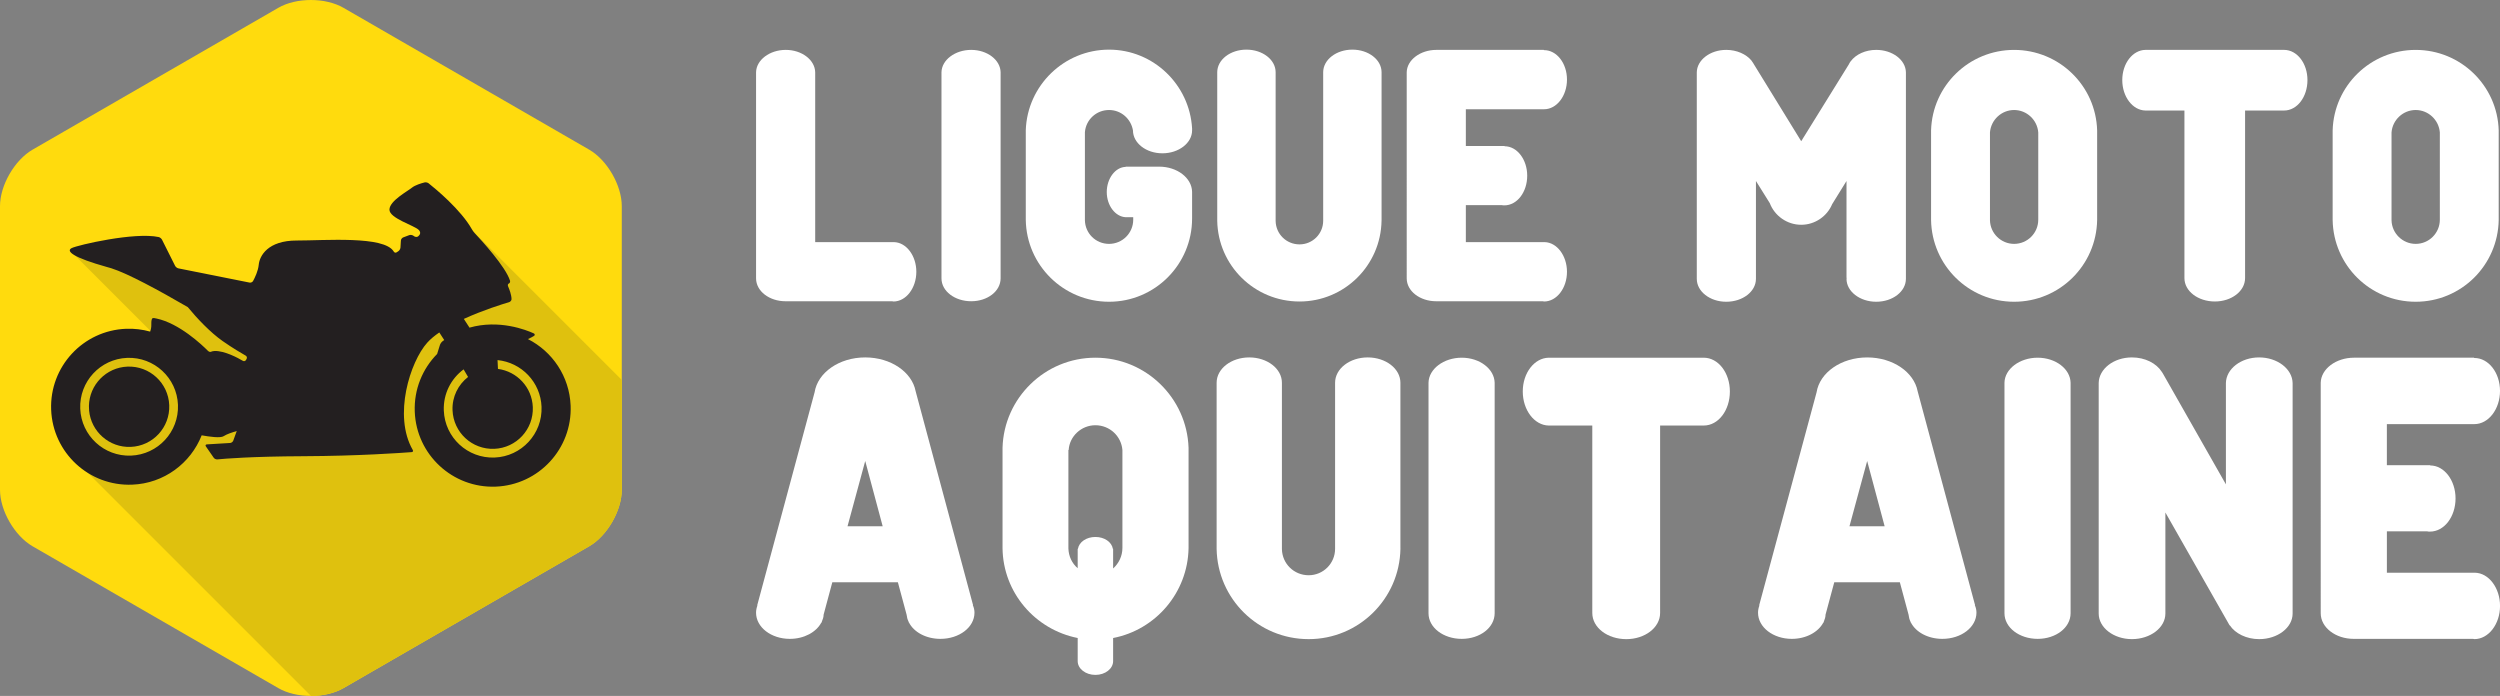 <?xml version="1.0" encoding="utf-8"?>
<!-- Generator: Adobe Illustrator 16.0.0, SVG Export Plug-In . SVG Version: 6.00 Build 0)  -->
<!DOCTYPE svg PUBLIC "-//W3C//DTD SVG 1.1//EN" "http://www.w3.org/Graphics/SVG/1.1/DTD/svg11.dtd">
<svg version="1.1" id="Calque_1" xmlns="http://www.w3.org/2000/svg" xmlns:xlink="http://www.w3.org/1999/xlink" x="0px" y="0px"
	 width="222.137px" height="61.836px" viewBox="0 0 222.137 61.836" enable-background="new 0 0 222.137 61.836"
	 xml:space="preserve">
<rect x="0" y="0" width="222.137" height="61.836" fill="#808080" stroke="none"/>
<path fill="#FFDB0D" d="M55.248,18.314v25.209c0,1.846-1.298,4.093-2.896,5.017L30.52,61.141c-0.796,0.461-1.842,0.695-2.89,0.695
	c-1.05,0-2.1-0.229-2.902-0.695L2.896,48.54C1.297,47.616,0,45.369,0,43.523V18.314c0-1.846,1.297-4.093,2.896-5.017L24.728,0.695
	c1.599-0.926,4.192-0.926,5.792,0l21.832,12.603C53.95,14.221,55.248,16.468,55.248,18.314z"/>
<path fill="#DFC10E" d="M55.248,33.761v9.763c0,1.846-1.298,4.093-2.896,5.017L30.52,61.141c-0.796,0.461-1.842,0.695-2.89,0.695
	L6.29,40.497c0,0-0.896-6.997,2.464-9.299c5.501-3.764,9.035,3.809,9.035,3.809l0.803-0.381L6.29,22.323l18.491,4.056l10.734-1.97
	l4.479-5.899L55.248,33.761z"/>
<g>
	<path fill="#231F20" d="M50.703,36.045c-0.101-2.604-1.625-4.813-3.793-5.915c0.228-0.107,0.417-0.204,0.544-0.286
		c0.096-0.062,0.075-0.176-0.029-0.223c-0.673-0.308-3.084-1.257-5.708-0.509l-0.503-0.776c1.699-0.776,3.438-1.316,4.016-1.485
		c0.109-0.033,0.222-0.149,0.222-0.264c0-0.379-0.191-0.878-0.307-1.145c-0.045-0.105-0.019-0.214,0.065-0.247
		c0.085-0.031,0.141-0.149,0.105-0.258c-0.386-1.241-2.563-3.612-3.145-4.23c-0.079-0.083-0.185-0.232-0.24-0.333
		c-0.978-1.74-3.222-3.591-3.844-4.085c-0.089-0.071-0.254-0.109-0.364-0.079c-0.294,0.074-0.84,0.238-1.123,0.468
		c-0.402,0.327-1.975,1.164-1.996,1.941c-0.021,0.777,2.229,1.416,2.606,1.814c0.236,0.25,0.087,0.453-0.059,0.571
		c-0.088,0.072-0.25,0.058-0.344-0.006l-0.085-0.059c-0.095-0.064-0.258-0.085-0.364-0.044l-0.531,0.2
		c-0.106,0.041-0.199,0.166-0.206,0.28L35.583,22c-0.007,0.113-0.09,0.257-0.186,0.319l-0.158,0.104
		c-0.096,0.062-0.197,0.022-0.256-0.076c-0.846-1.411-6.123-0.973-8.607-0.976c-2.588-0.003-3.312,1.371-3.385,2.15
		c-0.053,0.561-0.346,1.159-0.506,1.45c-0.055,0.1-0.195,0.161-0.307,0.138l-6.323-1.263c-0.112-0.022-0.245-0.123-0.296-0.226
		l-1.162-2.32c-0.052-0.102-0.182-0.212-0.293-0.236c-2.128-0.465-7.195,0.708-7.735,0.98c-0.547,0.275,0.157,0.847,3.129,1.68
		c0.11,0.03,0.289,0.079,0.398,0.113c1.462,0.466,4.184,1.938,6.79,3.452c0.805,0.983,2.004,2.253,3.099,3.018
		c0.881,0.615,1.697,1.096,2.048,1.294c0.1,0.057,0.137,0.184,0.08,0.283l-0.058,0.106c-0.057,0.099-0.179,0.13-0.277,0.071
		c-0.439-0.261-1.62-0.9-2.519-0.875c-0.114,0.003-0.26,0.044-0.324,0.074c-0.066,0.034-0.182-0.01-0.263-0.09
		c-0.544-0.549-2.551-2.442-4.567-2.868c-0.112-0.022-0.319-0.089-0.383,0.005c-0.047,0.069-0.083,0.211-0.076,0.485
		c0.009,0.304-0.041,0.518-0.107,0.672c-0.678-0.188-1.396-0.279-2.137-0.25c-3.825,0.149-6.805,3.369-6.657,7.194
		c0.149,3.827,3.37,6.806,7.194,6.657c2.834-0.107,5.203-1.906,6.181-4.385c0.673,0.123,1.669,0.266,1.952,0.076
		c0.279-0.185,0.795-0.354,1.169-0.453c-0.015,0.029-0.027,0.059-0.038,0.086l-0.278,0.766c-0.039,0.105-0.164,0.199-0.277,0.205
		l-2.065,0.125c-0.113,0.006-0.154,0.088-0.089,0.182l0.696,1.005c0.065,0.095,0.21,0.159,0.325,0.147
		c0.669-0.065,3.02-0.262,7.648-0.283c4.866-0.021,8.703-0.293,9.614-0.363c0.114-0.01,0.157-0.093,0.099-0.191
		c-1.762-3.06-0.225-7.85,1.284-9.532c0.285-0.317,0.653-0.622,1.074-0.91l0.437,0.674c-0.053,0.038-0.104,0.075-0.156,0.114
		c-0.091,0.068-0.19,0.216-0.226,0.325l-0.248,0.799c-1.296,1.313-2.065,3.14-1.988,5.13c0.147,3.825,3.37,6.805,7.193,6.658
		C47.87,43.091,50.851,39.871,50.703,36.045z M11.639,40.484c-2.398,0.092-4.417-1.777-4.51-4.176
		c-0.093-2.396,1.775-4.416,4.174-4.51c2.396-0.092,4.417,1.777,4.51,4.176C15.905,38.372,14.036,40.389,11.639,40.484z
		 M43.946,40.655c-2.399,0.092-4.418-1.775-4.511-4.173c-0.059-1.492,0.644-2.836,1.759-3.662l0.396,0.675
		c-0.877,0.683-1.428,1.761-1.38,2.956c0.076,1.971,1.735,3.506,3.705,3.43c1.971-0.076,3.504-1.734,3.428-3.705
		c-0.067-1.762-1.404-3.173-3.096-3.396c-0.015-0.241-0.031-0.531-0.039-0.784c2.125,0.21,3.826,1.958,3.911,4.151
		C48.212,38.542,46.343,40.561,43.946,40.655z"/>
	<path fill="#231F20" d="M11.332,32.575c-1.899,0.073-3.396,1.618-3.43,3.498c-0.001,0.114,0.005,0.298,0.016,0.413
		c0.18,1.869,1.791,3.296,3.691,3.223c1.971-0.076,3.505-1.734,3.429-3.705C14.961,34.033,13.302,32.5,11.332,32.575z"/>
</g>
<g>
	<g>
		<path fill="#FFFFFF" d="M79.385,26.79c-0.044,0-0.066-0.022-0.111-0.022h-9.479c-1.431,0-2.615-0.895-2.615-2.034v-0.067V6.422
			c0.021-1.096,1.208-1.989,2.638-1.989c1.431,0,2.593,0.894,2.616,1.989v15.092h6.998c1.095,0.022,1.989,1.206,1.989,2.637
			C81.419,25.604,80.503,26.79,79.385,26.79z"/>
		<path fill="#FFFFFF" d="M86.294,26.767c-1.453,0-2.639-0.895-2.639-2.034v-0.067V6.422c0.021-1.096,1.207-1.989,2.639-1.989
			c1.431,0,2.595,0.894,2.615,1.989v18.244v0.067C88.91,25.873,87.748,26.767,86.294,26.767z"/>
		<path fill="#FFFFFF" d="M100.669,11.587c-0.178-1.029-1.051-1.812-2.125-1.812c-1.141,0-2.057,0.873-2.145,1.968v0.179v7.601
			v0.044c0.021,1.163,0.959,2.103,2.145,2.103c1.187,0,2.148-0.962,2.148-2.147v-0.089V19.3h-0.672
			c-0.916-0.045-1.679-1.029-1.679-2.235c0-1.208,0.763-2.214,1.679-2.236v-0.022h2.727h0.246c1.609,0,2.906,1.007,2.93,2.236v1.967
			v0.402c0,4.092-3.309,7.4-7.379,7.4c-4.047,0-7.332-3.242-7.399-7.266v-7.981c0.135-3.958,3.397-7.154,7.399-7.154
			c3.937,0,7.154,3.107,7.379,6.998v0.179c0,1.118-1.186,2.034-2.639,2.034S100.669,12.706,100.669,11.587z"/>
		<path fill="#FFFFFF" d="M122.757,19.613c-0.067,3.98-3.309,7.177-7.289,7.177c-4.002,0-7.243-3.197-7.311-7.177V6.422
			c0-1.118,1.162-2.012,2.594-2.012c1.433,0,2.595,0.894,2.595,2.012v6.081v7.11v0.022c0.021,1.163,0.961,2.08,2.122,2.08
			c1.162,0,2.103-0.939,2.103-2.102v-0.089V6.422c0-1.118,1.162-2.012,2.594-2.012c1.431,0,2.594,0.894,2.594,2.012v13.057v0.022
			L122.757,19.613L122.757,19.613z"/>
		<path fill="#FFFFFF" d="M137.087,9.708h-6.84v3.265h3.443v0.022c1.117,0,2.01,1.186,2.01,2.616c0,1.453-0.893,2.637-2.033,2.637
			c-0.065,0-0.156,0-0.223-0.022h-3.197v3.288h6.998c1.094,0.022,1.988,1.206,1.988,2.637c0,1.454-0.916,2.639-2.033,2.639
			c-0.045,0-0.068-0.022-0.113-0.022h-9.479c-1.431,0-2.615-0.895-2.615-2.034v-0.067V6.422c0.021-1.096,1.207-1.989,2.639-1.989
			h0.224h9.324v0.022h0.021c1.117,0,2.033,1.163,2.033,2.616c0,1.453-0.916,2.637-2.033,2.637H137.087z"/>
		<path fill="#FFFFFF" d="M166.71,26.812c-1.453,0-2.639-0.917-2.639-2.034c0-0.045,0.023-0.067,0.023-0.089h-0.023v-8.607
			l-1.273,2.056c-0.446,1.073-1.521,1.834-2.75,1.834c-1.272,0-2.368-0.805-2.795-1.923l-1.229-1.967v8.607v0.089
			c0,1.117-1.164,2.034-2.64,2.034c-1.452,0-2.616-0.917-2.616-2.034v-0.089V6.422c0.022-1.096,1.186-1.989,2.616-1.989
			c0.938,0,1.767,0.379,2.234,0.938l0.045,0.067c0.09,0.113,0.135,0.202,0.203,0.314l4.18,6.796l4.226-6.818
			c0.045-0.09,0.09-0.179,0.158-0.27l0.021-0.022c0.447-0.603,1.297-1.005,2.258-1.005c1.453,0,2.615,0.894,2.64,1.989v18.266v0.089
			C169.349,25.895,168.185,26.812,166.71,26.812z"/>
		<path fill="#FFFFFF" d="M186.341,19.546c-0.067,4.024-3.332,7.266-7.379,7.266s-7.311-3.242-7.377-7.266v-7.958
			c0.111-3.98,3.375-7.154,7.377-7.154s7.267,3.174,7.379,7.154v0.223v7.601V19.546z M181.109,11.855v-0.089
			c-0.088-1.118-1.027-1.991-2.146-1.991c-1.116,0-2.057,0.873-2.145,1.991v0.156v7.601v0.044c0.021,1.163,0.981,2.103,2.145,2.103
			c1.187,0,2.146-0.962,2.146-2.147v-0.089v-7.422v-0.089V11.855z"/>
		<path fill="#FFFFFF" d="M199.486,9.821v14.8v0.089c0,1.162-1.207,2.079-2.682,2.079c-1.498,0-2.707-0.917-2.707-2.079v-0.089
			v-14.8h-3.466c-1.141-0.023-2.057-1.23-2.057-2.706c0-1.476,0.916-2.661,2.057-2.683h12.318c1.164,0,2.08,1.207,2.08,2.683
			c0,1.498-0.916,2.706-2.08,2.706H199.486z"/>
		<path fill="#FFFFFF" d="M222.021,19.546c-0.066,4.024-3.33,7.266-7.377,7.266s-7.312-3.242-7.377-7.266v-7.958
			c0.11-3.98,3.375-7.154,7.377-7.154s7.266,3.174,7.377,7.154v0.223v7.601V19.546z M216.791,11.855v-0.089
			c-0.09-1.118-1.028-1.991-2.146-1.991c-1.119,0-2.058,0.873-2.146,1.991v0.156v7.601v0.044c0.023,1.163,0.984,2.103,2.146,2.103
			c1.186,0,2.146-0.962,2.146-2.147v-0.089v-7.422v-0.089V11.855z"/>
	</g>
	<g>
		<path fill="#FFFFFF" d="M83.558,56.766c-1.275,0-2.375-0.601-2.802-1.475h-0.022V55.24c-0.103-0.2-0.152-0.401-0.178-0.624
			l-0.775-2.878h-5.826l-0.773,2.878c0,0.223-0.076,0.424-0.151,0.599l-0.024,0.102H72.98c-0.45,0.85-1.525,1.449-2.801,1.449
			c-1.65,0-3-1.024-3-2.326c0-0.225,0.05-0.448,0.125-0.649H67.28l5.1-18.931c0.275-1.75,2.176-3.102,4.501-3.102
			c2.275,0,4.152,1.301,4.477,3.002l5.102,19.004h-0.022c0.1,0.227,0.149,0.45,0.149,0.676
			C86.585,55.74,85.234,56.766,83.558,56.766z M75.306,46.764h3.125l-1.552-5.803L75.306,46.764z"/>
		<path fill="#FFFFFF" d="M105.609,48.714c-0.074,3.95-2.926,7.25-6.703,7.976v2v0.053c0,0.674-0.699,1.225-1.574,1.225
			s-1.574-0.551-1.574-1.225v-0.053v-2c-3.776-0.748-6.627-4.025-6.678-7.976v-8.928c0.125-4.427,3.775-8.003,8.252-8.003
			c4.478,0,8.129,3.576,8.277,8.003v0.274v8.502V48.714z M99.732,40.086v-0.102c-0.101-1.225-1.125-2.199-2.4-2.199
			c-1.25,0-2.301,0.976-2.375,2.199h-0.024v0.201v8.502v0.051c0.024,0.699,0.323,1.324,0.825,1.75v-1.725h0.023
			c0.1-0.602,0.75-1.051,1.551-1.051s1.449,0.449,1.551,1.051h0.023v1.75c0.502-0.451,0.826-1.101,0.826-1.828v-0.1v-8.303v-0.1
			V40.086z"/>
		<path fill="#FFFFFF" d="M124.435,48.764c-0.078,4.451-3.703,8.026-8.154,8.026c-4.477,0-8.104-3.575-8.178-8.026V34.008
			c0-1.249,1.299-2.25,2.899-2.25c1.602,0,2.902,1.001,2.902,2.25v6.803v7.953v0.024c0.025,1.3,1.074,2.325,2.375,2.325
			s2.35-1.049,2.35-2.35v-0.101V34.008c0-1.249,1.302-2.25,2.9-2.25c1.602,0,2.904,1.001,2.904,2.25v14.605v0.023L124.435,48.764
			L124.435,48.764z"/>
		<path fill="#FFFFFF" d="M129.88,56.766c-1.625,0-2.95-1-2.95-2.274v-0.075V34.008c0.024-1.225,1.35-2.225,2.95-2.225
			c1.602,0,2.9,1,2.927,2.225v20.407v0.075C132.806,55.766,131.507,56.766,129.88,56.766z"/>
		<path fill="#FFFFFF" d="M147.509,37.811v16.556v0.099c0,1.301-1.352,2.325-3.002,2.325c-1.674,0-3.024-1.024-3.024-2.325v-0.099
			V37.811h-3.877c-1.273-0.024-2.301-1.375-2.301-3.025s1.026-2.977,2.301-3.002h13.776c1.304,0,2.326,1.352,2.326,3.002
			c0,1.675-1.022,3.025-2.326,3.025H147.509z"/>
		<path fill="#FFFFFF" d="M172.585,56.766c-1.274,0-2.377-0.601-2.803-1.475h-0.023V55.24c-0.102-0.2-0.147-0.401-0.174-0.624
			l-0.774-2.878h-5.828l-0.775,2.878c0,0.223-0.074,0.424-0.147,0.599l-0.025,0.102h-0.024c-0.449,0.85-1.525,1.449-2.802,1.449
			c-1.649,0-3-1.024-3-2.326c0-0.225,0.049-0.448,0.125-0.649h-0.026l5.102-18.929c0.277-1.752,2.178-3.103,4.502-3.103
			c2.275,0,4.152,1.302,4.478,3.002l5.102,19.005h-0.022c0.1,0.226,0.147,0.449,0.147,0.674
			C175.611,55.74,174.261,56.766,172.585,56.766z M164.333,46.764h3.127l-1.553-5.803L164.333,46.764z"/>
		<path fill="#FFFFFF" d="M181.056,56.766c-1.625,0-2.949-1-2.949-2.274v-0.075V34.008c0.021-1.225,1.348-2.225,2.949-2.225
			c1.601,0,2.899,1,2.926,2.225v20.407v0.075C183.982,55.766,182.681,56.766,181.056,56.766z"/>
		<path fill="#FFFFFF" d="M200.734,56.79c-1.125,0-2.125-0.5-2.603-1.226h-0.021l-5.705-10.026v8.978
			c0,1.248-1.324,2.273-2.975,2.273c-1.627,0-2.951-1.025-2.951-2.273V34.034c0.022-1.25,1.324-2.276,2.951-2.276
			c1.176,0,2.176,0.525,2.651,1.276l0.051,0.073c0.023,0.026,0.023,0.052,0.048,0.078l5.602,9.852v-9.003
			c0.025-1.25,1.326-2.276,2.951-2.276c1.627,0,2.951,1.025,2.977,2.276v20.481C203.71,55.766,202.384,56.79,200.734,56.79z"/>
		<path fill="#FFFFFF" d="M219.734,37.686h-7.65v3.649h3.853v0.024c1.25,0,2.25,1.326,2.25,2.928c0,1.624-1,2.949-2.275,2.949
			c-0.074,0-0.176,0-0.25-0.023h-3.576v3.676h7.826c1.228,0.025,2.228,1.352,2.228,2.95c0,1.625-1.027,2.95-2.277,2.95
			c-0.049,0-0.074-0.023-0.125-0.023h-10.603c-1.602,0-2.928-1.002-2.928-2.275v-0.075V34.008c0.027-1.225,1.353-2.225,2.951-2.225
			h0.252h10.428v0.025h0.023c1.25,0,2.277,1.299,2.277,2.926c0,1.625-1.027,2.951-2.277,2.951H219.734z"/>
	</g>
</g>
</svg>
